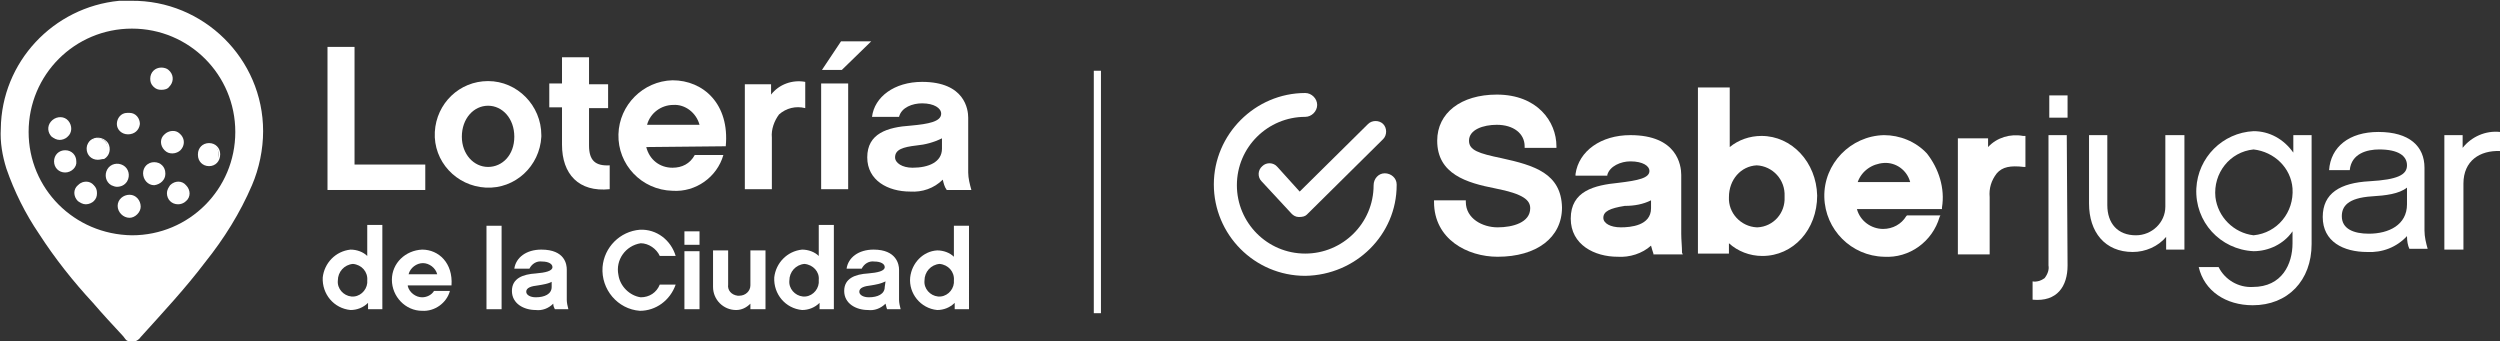 <svg version="1.1" id="Capa_1" xmlns="http://www.w3.org/2000/svg" xmlns:xlink="http://www.w3.org/1999/xlink" x="0px" y="0px"
	 viewBox="0 0 314.5 42.9" style="enable-background:new 0 0 314.5 42.9;" xml:space="preserve">
<rect x="0" y="0" width="314.5" height="42.9" fill="#333333" stroke="none"/>
<style type="text/css">
	.st0{fill:#FFFFFF;}
</style>
<g>
	<g>
		<path class="st0" d="M137.6,8.9h0.9v30.5h-0.9V8.9z"/>
		<g>
			<path class="st0" d="M15.5,42.3c-1.3-1.4-2.6-2.8-3.8-4.2c-2.5-2.7-4.8-5.6-6.8-8.7c-1.7-2.5-3.1-5.3-4.1-8.2
				c-0.5-1.6-0.8-3.3-0.7-5C0.2,7.8,6.7,0.9,15,0.1c0.3,0,0.5,0,0.8,0s0.5,0,0.7,0c9.1-0.1,16.6,7.3,16.6,16.4
				c0,2.3-0.5,4.7-1.4,6.8c-1.5,3.5-3.5,6.7-5.9,9.7c-2.5,3.3-5.3,6.3-8.1,9.4c-0.4,0.6-1.2,0.8-1.8,0.4
				C15.7,42.6,15.6,42.4,15.5,42.3 M16.6,29.6c7.2,0,13-5.8,13-13s-5.8-13-13-13c-7.2,0-13,5.8-13,13C3.6,23.7,9.3,29.5,16.6,29.6
				C16.5,29.6,16.5,29.6,16.6,29.6"/>
			<path class="st0" d="M44.6,20.7h8.9v3.2H41.2V5.9h3.4V20.7z"/>
			<path class="st0" d="M68.1,17.2c-0.2,3.7-3.3,6.6-7,6.4s-6.6-3.3-6.4-7c0.2-3.6,3.1-6.4,6.7-6.4c3.7,0,6.7,3.1,6.7,6.8
				C68.1,17.1,68.1,17.1,68.1,17.2 M64.7,17.2c0-2.3-1.5-3.9-3.3-3.9s-3.3,1.6-3.3,3.9c0,2.2,1.5,3.8,3.3,3.8S64.7,19.5,64.7,17.2"
				/>
			<path class="st0" d="M76.7,23.8c-3.9,0.4-6-1.9-6-5.6v-4.7h-1.6v-3h1.6V7.2h3.4v3.4h2.4v3h-2.4v4.7c0,1.9,0.8,2.6,2.6,2.5V23.8z"
				/>
			<path class="st0" d="M81.3,18.5c0.4,1.6,1.7,2.6,3.3,2.6c1.2,0,2.2-0.5,2.8-1.6h3.6c-0.8,2.8-3.5,4.7-6.4,4.5
				c-3.9-0.1-6.9-3.3-6.8-7.1c0.1-3.7,3.1-6.7,6.8-6.8c3.9,0,7.2,3,6.7,8.3L81.3,18.5z M88,15.7c-0.4-1.5-1.8-2.6-3.3-2.5
				c-1.5,0-2.9,1-3.3,2.5H88z"/>
			<path class="st0" d="M101.3,13.6c-1.2-0.3-2.4,0-3.3,0.8c-0.6,0.8-1,1.9-0.9,2.9v6.5h-3.4V10.6H97v1.3c1-1.3,2.7-1.9,4.3-1.6
				L101.3,13.6z"/>
			<path class="st0" d="M106.7,23.8h-3.4V10.5h3.4V23.8z M105.9,8.8h-2.5l2.4-3.6h3.8L105.9,8.8z"/>
			<path class="st0" d="M118.6,22.6c-1.1,1.1-2.6,1.6-4.1,1.5c-2.8,0-5.4-1.4-5.4-4.3c0-3,2.5-3.8,5.5-4c2.2-0.2,3.8-0.5,3.8-1.5
				c0-0.7-0.9-1.3-2.4-1.3c-1.2,0-2.6,0.5-2.9,1.7h-3.4c0.3-2.5,2.8-4.4,6.3-4.4c5.4,0,5.8,3.5,5.8,4.5v6.9c0,0.7,0.2,1.5,0.4,2.2
				h-3.1C118.8,23.5,118.7,23,118.6,22.6 M118.5,17.4c-1,0.5-2.1,0.8-3.2,0.9c-1.7,0.2-2.7,0.5-2.7,1.5c0,0.7,0.9,1.3,2.2,1.3
				c2,0,3.7-0.7,3.7-2.4L118.5,17.4z"/>
			<path class="st0" d="M48.1,38.9h-1.8v-0.8c-0.6,0.6-1.4,0.9-2.2,0.9c-2.1-0.2-3.6-2-3.5-4.1c0.2-1.8,1.6-3.3,3.5-3.5
				c0.8,0,1.6,0.3,2.1,0.8v-3.9h1.9V38.9z M44.4,33.2c-1.1,0.1-1.9,1-1.9,2.1c0,0,0,0,0,0c-0.1,1,0.7,1.9,1.7,2c1,0.1,1.9-0.7,2-1.7
				c0-0.1,0-0.2,0-0.3C46.3,34.2,45.5,33.3,44.4,33.2"/>
			<path class="st0" d="M51.3,36c0.2,0.8,1,1.4,1.8,1.4c0.6,0,1.2-0.3,1.5-0.8h2c-0.4,1.5-1.9,2.6-3.5,2.5c-2.1,0-3.8-1.8-3.8-3.9
				c0-2.1,1.7-3.7,3.8-3.8c2.1,0,3.9,1.7,3.7,4.5H51.3z M55,34.5c-0.2-0.8-1-1.4-1.8-1.4c-0.8,0-1.6,0.6-1.8,1.4H55z"/>
			<path class="st0" d="M61.2,28.4h1.9v10.5h-1.9V28.4z"/>
			<path class="st0" d="M69.6,38.2c-0.6,0.6-1.4,0.9-2.2,0.8c-1.5,0-3-0.8-3-2.4c0-1.6,1.4-2.1,3-2.2c1.2-0.1,2.1-0.3,2.1-0.8
				c0-0.4-0.5-0.7-1.3-0.7c-0.7-0.1-1.3,0.3-1.6,0.9h-1.9c0.2-1.4,1.5-2.4,3.4-2.4c3,0,3.2,1.9,3.2,2.5v3.8c0,0.4,0.1,0.8,0.2,1.2
				h-1.7C69.7,38.7,69.6,38.5,69.6,38.2 M69.5,35.4c-0.5,0.3-1.2,0.4-1.8,0.5c-0.9,0.1-1.5,0.3-1.5,0.8c0,0.4,0.5,0.7,1.2,0.7
				c1.1,0,2-0.4,2-1.3V35.4z"/>
			<path class="st0" d="M80.5,39.1c-2.8-0.2-4.9-2.7-4.7-5.5c0.2-2.5,2.2-4.5,4.7-4.7c2.1-0.1,3.9,1.3,4.5,3.3h-2
				c-0.4-0.9-1.4-1.6-2.4-1.6c-1.9,0.3-3.2,2.1-2.8,4c0.2,1.4,1.4,2.6,2.8,2.8c1.1,0,2-0.6,2.4-1.6h2C84.3,37.8,82.5,39.1,80.5,39.1
				"/>
			<path class="st0" d="M88,30.8h-1.9v-1.7H88L88,30.8z M88,38.9h-1.9v-7.3H88L88,38.9z"/>
			<path class="st0" d="M96.2,38.9h-1.8v-0.7c-0.5,0.5-1.1,0.8-1.8,0.8c-1.6,0-2.9-1.3-2.9-2.9c0-0.1,0-0.2,0-0.3v-4.3h1.9v4.3
				c-0.1,0.7,0.4,1.3,1.2,1.4c0.1,0,0.1,0,0.2,0c0.8,0,1.4-0.6,1.4-1.3c0,0,0-0.1,0-0.1v-4.3h1.9V38.9z"/>
			<path class="st0" d="M104.9,38.9h-1.8v-0.8c-0.6,0.6-1.4,0.9-2.2,0.9c-2.1-0.2-3.6-2-3.5-4.1c0.2-1.8,1.6-3.3,3.5-3.5
				c0.8,0,1.6,0.3,2.1,0.8v-3.9h1.9L104.9,38.9z M101.2,33.2c-1.1,0.1-1.9,1-1.9,2.1c0,0,0,0,0,0c-0.1,1,0.7,1.9,1.7,2
				c1,0.1,1.9-0.7,2-1.7c0-0.1,0-0.2,0-0.4C103.1,34.2,102.3,33.3,101.2,33.2"/>
			<path class="st0" d="M111.4,38.2c-0.6,0.6-1.4,0.9-2.2,0.8c-1.5,0-3-0.8-3-2.4c0-1.6,1.4-2.1,3-2.2c1.2-0.1,2.1-0.3,2.1-0.8
				c0-0.4-0.5-0.7-1.3-0.7c-0.7-0.1-1.3,0.3-1.6,0.9h-1.9c0.2-1.4,1.5-2.4,3.4-2.4c2.9,0,3.2,1.9,3.2,2.5v3.8c0,0.4,0.1,0.8,0.2,1.2
				h-1.7C111.5,38.7,111.5,38.5,111.4,38.2 M111.4,35.4c-0.6,0.3-1.2,0.4-1.8,0.5c-0.9,0.1-1.5,0.3-1.5,0.8c0,0.4,0.5,0.7,1.2,0.7
				c1.1,0,2-0.4,2-1.3L111.4,35.4z"/>
			<path class="st0" d="M121.9,38.9h-1.8v-0.8c-0.6,0.6-1.4,0.9-2.2,0.9c-2.1-0.2-3.6-2.1-3.4-4.1c0.2-1.8,1.6-3.3,3.4-3.4
				c0.8,0,1.6,0.3,2.1,0.8v-3.9h1.9L121.9,38.9z M118.2,33.2c-1.1,0.1-1.9,1-1.9,2.1c0,0,0,0,0,0c-0.1,1,0.7,1.9,1.7,2
				s1.9-0.7,2-1.7c0-0.1,0-0.2,0-0.3C120.1,34.2,119.3,33.3,118.2,33.2"/>
			<path class="st0" d="M22.4,25.6c-0.7,0-1.3-0.6-1.3-1.3c0-0.3,0.1-0.7,0.4-0.9c0.5-0.5,1.3-0.5,1.8,0c0.5,0.5,0.5,1.3,0,1.8
				c0,0,0,0,0,0l0,0C23,25.4,22.7,25.6,22.4,25.6"/>
			<path class="st0" d="M22.4,25.7c-0.8,0-1.4-0.6-1.4-1.4c0-0.4,0.2-0.7,0.4-1c0.6-0.6,1.5-0.6,2,0c0.6,0.6,0.6,1.5,0,2
				C23.1,25.6,22.7,25.7,22.4,25.7 M22.4,23.1c-0.3,0-0.6,0.1-0.8,0.3c-0.4,0.4-0.4,1.2,0,1.6c0.4,0.4,1.2,0.4,1.6,0
				c0.4-0.4,0.5-1.2,0-1.6C23,23.3,22.7,23.1,22.4,23.1"/>
			<path class="st0" d="M14.7,23.4c-0.2,0-0.4-0.1-0.6-0.2c0,0,0,0,0,0c-0.6-0.4-0.8-1.2-0.4-1.8c0.4-0.6,1.2-0.8,1.8-0.4
				c0.6,0.4,0.8,1.2,0.4,1.8C15.6,23.2,15.2,23.4,14.7,23.4"/>
			<path class="st0" d="M14.7,23.5c-0.2,0-0.5-0.1-0.7-0.2l0,0c-0.7-0.4-0.9-1.3-0.5-2c0.4-0.7,1.3-0.9,2-0.5c0.7,0.4,0.9,1.3,0.5,2
				C15.7,23.3,15.2,23.5,14.7,23.5 M14.7,21c-0.6,0-1.1,0.5-1.1,1.1c0,0.4,0.2,0.8,0.5,1l0,0c0.5,0.3,1.2,0.1,1.5-0.5
				c0.3-0.5,0.1-1.2-0.5-1.5C15.1,21,14.9,21,14.7,21"/>
			<path class="st0" d="M19.4,23.1L19.4,23.1c-0.7,0-1.3-0.6-1.3-1.3c0,0,0,0,0,0c0-0.7,0.6-1.3,1.3-1.3h0c0.7,0,1.3,0.6,1.3,1.3
				v0.1C20.7,22.5,20.1,23.1,19.4,23.1"/>
			<path class="st0" d="M19.4,23.3L19.4,23.3c-0.8,0-1.4-0.7-1.4-1.5c0,0,0,0,0,0c0-0.8,0.6-1.4,1.4-1.4c0.8,0,1.4,0.6,1.4,1.4
				c0,0,0,0,0,0v0.1C20.8,22.6,20.2,23.2,19.4,23.3 M19.4,20.7c-0.6,0-1.1,0.5-1.1,1.1c0,0.6,0.5,1.1,1.1,1.1c0,0,0,0,0,0l0,0.2
				v-0.2c0.6,0,1.1-0.5,1.1-1.1v0C20.5,21.2,20,20.7,19.4,20.7C19.4,20.7,19.4,20.7,19.4,20.7"/>
			<path class="st0" d="M12.3,19.9c-0.5,0-0.9-0.2-1.1-0.6c-0.4-0.6-0.2-1.4,0.4-1.7c0,0,0,0,0,0l0,0c0.6-0.4,1.4-0.2,1.8,0.4
				c0.4,0.6,0.2,1.4-0.4,1.8c0,0,0,0,0,0C12.8,19.8,12.6,19.9,12.3,19.9"/>
			<path class="st0" d="M12.3,20.1c-0.8,0-1.4-0.6-1.4-1.4c0-0.5,0.3-1,0.7-1.2l0,0c0.7-0.4,1.6-0.1,2,0.5c0.4,0.7,0.2,1.6-0.5,2
				C12.8,20,12.6,20.1,12.3,20.1 M11.7,17.5l0.1,0.1c-0.5,0.3-0.7,1-0.4,1.5c0.2,0.3,0.6,0.6,1,0.6c0.2,0,0.4-0.1,0.6-0.1
				c0.3-0.2,0.5-0.4,0.5-0.7c0.1-0.3,0-0.6-0.1-0.9c-0.3-0.5-1-0.7-1.5-0.4L11.7,17.5z"/>
			<path class="st0" d="M26.3,20.8c-0.7,0-1.3-0.6-1.3-1.3c0,0,0,0,0,0v-0.1c0-0.7,0.5-1.3,1.2-1.3c0.7,0,1.3,0.5,1.3,1.2
				c0,0,0,0,0,0.1v0.1C27.6,20.2,27,20.8,26.3,20.8"/>
			<path class="st0" d="M26.3,20.9c-0.8,0-1.4-0.6-1.4-1.4c0,0,0,0,0,0v-0.1c0-0.8,0.6-1.4,1.4-1.4s1.4,0.6,1.4,1.4v0
				C27.7,20.3,27.1,20.9,26.3,20.9C26.3,20.9,26.3,20.9,26.3,20.9 M26.3,18.3c-0.6,0-1.1,0.5-1.1,1.1v0c0,0.6,0.5,1.2,1.1,1.2
				c0.6,0,1.2-0.5,1.2-1.1c0,0,0,0,0-0.1v0c0-0.3-0.1-0.6-0.3-0.8C26.9,18.4,26.6,18.3,26.3,18.3"/>
			<path class="st0" d="M21.7,19.2c-0.3,0-0.7-0.1-0.9-0.4c0,0,0,0,0,0c-0.5-0.5-0.5-1.3,0-1.8c0.5-0.5,1.3-0.5,1.8,0l-0.9,0.9
				l0.9-0.9c0.5,0.5,0.5,1.3,0,1.8C22.4,19,22.1,19.2,21.7,19.2"/>
			<path class="st0" d="M21.7,19.3c-0.4,0-0.7-0.1-1-0.4l0,0c-0.6-0.6-0.6-1.5,0-2c0.5-0.5,1.4-0.6,1.9-0.1l0,0l0.1,0.1c0,0,0,0,0,0
				l0.1,0.1h0c0.5,0.6,0.4,1.4-0.1,1.9C22.5,19.1,22.1,19.3,21.7,19.3 M21.7,16.7c-0.6,0-1.1,0.5-1.1,1.1c0,0.3,0.1,0.6,0.3,0.8l0,0
				c0.5,0.4,1.2,0.4,1.6,0c0.4-0.4,0.4-1,0.1-1.5L21.8,18l-0.2-0.2l0.8-0.8C22.2,16.8,22,16.7,21.7,16.7"/>
			<path class="st0" d="M20.3,11.2c-0.3,0-0.7-0.1-0.9-0.4l0,0c-0.5-0.5-0.5-1.3,0-1.8c0.5-0.5,1.3-0.5,1.8,0l-0.9,0.9L21.2,9
				c0.5,0.5,0.5,1.3,0,1.8C21,11,20.7,11.2,20.3,11.2"/>
			<path class="st0" d="M20.3,11.3c-0.4,0-0.7-0.1-1-0.4l0,0c-0.3-0.3-0.4-0.6-0.4-1c0-0.8,0.6-1.4,1.4-1.4c0.3,0,0.7,0.1,0.9,0.3h0
				l0.1,0.1l0,0L21.4,9c0.5,0.6,0.4,1.4-0.1,1.9C21.1,11.2,20.7,11.3,20.3,11.3 M20.3,8.7c-0.6,0-1.1,0.5-1.1,1.1
				c0,0.3,0.1,0.6,0.3,0.8l0,0c0.5,0.4,1.2,0.4,1.6,0c0.4-0.4,0.4-1,0.1-1.5L20.4,10l-0.2-0.2L21,9C20.8,8.8,20.6,8.7,20.3,8.7"/>
			<path class="st0" d="M16.1,16.8c-0.7,0-1.2-0.5-1.3-1.2c0-0.7,0.5-1.2,1.2-1.3c0,0,0.1,0,0.1,0v1.2l0-1.2c0.7,0,1.3,0.5,1.3,1.2
				C17.4,16.2,16.9,16.8,16.1,16.8L16.1,16.8"/>
			<path class="st0" d="M16.1,16.9c-0.8,0-1.4-0.6-1.4-1.3c0-0.7,0.5-1.4,1.3-1.4v0l0.3,0c0.8,0,1.3,0.7,1.3,1.4
				C17.5,16.4,16.9,16.9,16.1,16.9L16.1,16.9z M16,14.5c-0.6,0-1,0.5-1,1.1c0,0.6,0.5,1,1.1,1l0,0h0c0.6,0,1.1-0.4,1.1-1
				c0-0.6-0.4-1.1-1-1.1v1.1H16L16,14.5z"/>
			<path class="st0" d="M7.5,17.5c-0.7,0-1.3-0.6-1.3-1.3c0-0.3,0.1-0.7,0.4-0.9l0.9,0.9l-0.9-0.9c0.5-0.5,1.3-0.5,1.8,0
				s0.5,1.3,0,1.8l0,0l0,0C8.1,17.3,7.8,17.5,7.5,17.5"/>
			<path class="st0" d="M7.5,17.6c-0.4,0-0.7-0.2-1-0.4c-0.5-0.5-0.6-1.3-0.1-1.9l0.1-0.1c0,0,0,0,0,0l0,0l0,0l0.1-0.1h0
				c0.6-0.5,1.5-0.5,2,0.1c0.5,0.6,0.5,1.5-0.1,2l0,0C8.2,17.5,7.8,17.6,7.5,17.6 M6.6,15.5C6.2,16,6.3,16.6,6.7,17
				c0.4,0.4,1.2,0.4,1.6,0l0.1,0.1L8.3,17c0.4-0.5,0.4-1.2,0-1.6c-0.4-0.4-1-0.4-1.5-0.1l0.8,0.8l-0.2,0.2L6.6,15.5z"/>
			<path class="st0" d="M8.2,21.5C7.5,21.5,7,21,7,20.3c0,0,0,0,0,0v0C7,19.5,7.5,19,8.2,19s1.3,0.6,1.3,1.3
				C9.5,21,8.9,21.5,8.2,21.5"/>
			<path class="st0" d="M8.2,21.7c-0.8,0-1.4-0.6-1.4-1.4c0-0.8,0.6-1.4,1.4-1.4c0.8,0,1.4,0.6,1.4,1.4C9.7,21,9,21.7,8.2,21.7
				C8.2,21.7,8.2,21.7,8.2,21.7 M8.2,19.1c-0.6,0-1.1,0.5-1.1,1.1c0,0.6,0.5,1.1,1.1,1.1s1.1-0.5,1.1-1.1c0,0,0,0,0,0
				C9.4,19.6,8.9,19.1,8.2,19.1"/>
			<path class="st0" d="M10.8,25.5c-0.3,0-0.7-0.1-0.9-0.4l0,0c-0.5-0.5-0.5-1.3,0-1.8c0.5-0.5,1.3-0.5,1.8,0c0.5,0.5,0.5,1.3,0,1.8
				C11.5,25.4,11.2,25.5,10.8,25.5"/>
			<path class="st0" d="M10.8,25.7c-0.4,0-0.7-0.2-1-0.4c-0.6-0.6-0.6-1.5,0-2c0.6-0.6,1.5-0.6,2,0c0.3,0.3,0.4,0.6,0.4,1
				c0,0.4-0.1,0.7-0.4,1C11.6,25.5,11.2,25.7,10.8,25.7 M10.8,23.1c-0.6,0-1.1,0.5-1.1,1.1s0.5,1.1,1.1,1.1c0.6,0,1.1-0.5,1.1-1.1
				c0,0,0,0,0,0c0-0.3-0.1-0.6-0.3-0.8C11.4,23.2,11.1,23.1,10.8,23.1"/>
			<path class="st0" d="M16.3,27.2L16.3,27.2c-0.7,0-1.3-0.6-1.3-1.3c0-0.7,0.6-1.3,1.3-1.3c0,0,0,0,0,0h0c0.7,0,1.3,0.6,1.2,1.3
				C17.5,26.6,16.9,27.2,16.3,27.2"/>
			<path class="st0" d="M16.3,27.4L16.3,27.4c-0.8,0-1.5-0.7-1.5-1.5c0-0.8,0.7-1.4,1.5-1.4c0.8,0,1.4,0.7,1.4,1.5
				C17.7,26.7,17,27.4,16.3,27.4 M16.3,24.8c-0.6,0-1.1,0.5-1.1,1.1s0.5,1.1,1.1,1.1l0,0l0,0.2v-0.2c0.6,0,1.1-0.5,1.1-1.1
				S16.9,24.8,16.3,24.8L16.3,24.8"/>
		</g>
	</g>
	<g>
		<g>
			<g>
				<path class="st0" d="M163.4,27.3c-0.4,0-0.7-0.2-0.9-0.4l-3.8-4.1c-0.5-0.5-0.5-1.4,0.1-1.9c0.5-0.5,1.4-0.5,1.9,0.1l2.8,3.1
					l8.6-8.5c0.5-0.5,1.4-0.5,1.9,0c0.5,0.5,0.5,1.4,0,1.9c0,0,0,0,0,0l-9.6,9.5C164.2,27.2,163.9,27.3,163.4,27.3L163.4,27.3z"/>
				<path class="st0" d="M164.2,34.7c-6.4,0-11.5-5.2-11.5-11.5s5.2-11.5,11.5-11.5c0,0,0,0,0,0c0.8,0,1.5,0.7,1.5,1.5
					s-0.7,1.5-1.5,1.5c-4.7,0-8.6,3.8-8.6,8.6c0,4.7,3.8,8.6,8.6,8.6c4.7,0,8.6-3.8,8.6-8.6c0,0,0,0,0,0c0-0.8,0.6-1.5,1.4-1.5
					c0.8,0,1.5,0.6,1.5,1.4c0,0,0,0.1,0,0.1C175.7,29.5,170.6,34.6,164.2,34.7z"/>
			</g>
			<g>
				<g>
					<g>
						<g>
							<path class="st0" d="M188.9,19.9c-2.9-0.6-4.1-1-4.1-2.2c0-1.4,1.8-2,3.5-2c2.1,0,3.5,1.1,3.5,2.7v0.2h4v-0.2
								c0-3.1-2.4-6.5-7.5-6.5c-4.5,0-7.5,2.3-7.5,5.8c0,4.2,3.7,5.3,7.3,6c3.6,0.7,4.4,1.5,4.4,2.5c0,1.8-2.2,2.4-4.1,2.4
								c-1.9,0-4-1.1-4-3.2v-0.2h-4v0.2c0,4.7,4.2,6.9,8,6.9c4.9,0,8.1-2.4,8.1-6.2C196.4,21.8,193,20.8,188.9,19.9L188.9,19.9z"/>
							<path class="st0" d="M211.5,29.4V22c0-1.2-0.5-5-6.4-5c-3.7,0-6.5,2-6.9,4.9l0,0.2h4l0-0.1c0.3-1.1,1.7-1.7,2.9-1.7
								c1.6,0,2.4,0.6,2.4,1.2c0,0.9-1.4,1.2-3.9,1.5c-3,0.3-6,1-6,4.5c0,3.3,3,4.8,5.9,4.8c1.5,0.1,3.1-0.4,4.2-1.4
								c0.1,0.4,0.2,0.7,0.3,1l0,0.1h3.7l-0.1-0.2C211.6,31,211.5,30.2,211.5,29.4L211.5,29.4z M207.7,25.2v1c0,2.2-2.6,2.4-3.8,2.4
								c-1.3,0-2.2-0.5-2.2-1.2c0-0.8,0.8-1.2,2.7-1.5C205.6,25.9,206.7,25.7,207.7,25.2z"/>
							<path class="st0" d="M221.6,17.1c-1.5,0-2.9,0.5-4,1.4V11h-4v20.9h3.9v-1.3c1.1,1,2.6,1.6,4.2,1.6c3.9,0,6.9-3.3,6.9-7.6
								C228.5,20.4,225.4,17.1,221.6,17.1z M221,20.8c2,0.1,3.6,1.8,3.5,3.9c0,0,0,0,0,0.1c0.1,2-1.4,3.7-3.4,3.8c0,0,0,0-0.1,0
								c-2-0.1-3.6-1.8-3.5-3.8C217.5,22.6,219,20.9,221,20.8L221,20.8z"/>
							<path class="st0" d="M237,17c-4.2,0.1-7.6,3.6-7.5,7.8c0.1,4.1,3.4,7.4,7.5,7.5c3.2,0.2,6.1-1.9,7-5l0.1-0.2h-4.2l-0.1,0.1
								c-0.6,1-1.7,1.6-2.9,1.6c-1.5,0-2.9-1-3.3-2.5h10.7l0-0.2c0.4-2.4-0.4-4.9-1.9-6.8C241,17.8,239,17,237,17L237,17z
								 M233.7,22.9c0.5-1.4,1.8-2.3,3.3-2.4c1.5-0.1,2.9,0.9,3.3,2.4H233.7z"/>
							<path class="st0" d="M254.5,17.1c-1.6-0.3-3.3,0.2-4.4,1.4v-1.1h-3.8v14.6h4v-7.2c-0.1-1.1,0.2-2.1,0.9-3
								c0.7-0.8,1.7-1,3.4-0.8l0.2,0v-3.9L254.5,17.1z"/>
						</g>
						<g>
							<g>
								<path class="st0" d="M260.1,33.4c0,2.6-1.3,4.6-4.4,4.3v-2.3c0.5,0.1,1.1-0.1,1.5-0.4c0.4-0.5,0.6-1.1,0.5-1.6V17h2.3
									L260.1,33.4z M260.1,14.8h-2.3V12h2.3V14.8z"/>
								<path class="st0" d="M274.8,31.4h-2.3v-1.6c-1,1.2-2.6,1.9-4.2,1.9c-3.5,0-5.5-2.5-5.5-6.1V17h2.3v8.8
									c0,2.3,1.3,3.8,3.6,3.8c2,0,3.7-1.6,3.7-3.6c0-0.1,0-0.1,0-0.2V17h2.4L274.8,31.4z"/>
								<path class="st0" d="M290.8,30.7c0,4.6-3,7.7-7.4,7.7c-3.4,0-6.1-1.8-6.8-4.8h2.5c0.8,1.6,2.5,2.6,4.3,2.5
									c3.7,0,5-2.9,5-5.5v-1.5c-1.1,1.6-3,2.5-4.9,2.5c-4.2-0.2-7.4-3.7-7.2-7.9c0.2-3.9,3.3-7,7.2-7.2c2,0,3.8,1,5,2.7V17h2.3
									L290.8,30.7z M283.5,18.8c-3,0.3-5.1,3-4.8,6c0.3,2.5,2.3,4.5,4.8,4.8c3-0.3,5.1-2.9,4.9-5.9
									C288.2,21.1,286.1,19.1,283.5,18.8z"/>
								<path class="st0" d="M302.8,29.7c-1.3,1.4-3.1,2.1-5,2c-3,0-5.6-1.3-5.6-4.4c0-3,2.2-4.3,5.9-4.5c3.5-0.2,4.7-0.8,4.7-2
									s-1.1-2-3.5-2c-1.5,0-3.5,0.5-3.7,2.6H293c0.2-2.9,2.5-4.8,6.2-4.8c3.9,0,5.8,1.8,5.8,4.5V29c0,0.8,0.2,1.6,0.4,2.3h-2.3
									C302.9,30.9,302.8,30.3,302.8,29.7L302.8,29.7z M302.8,23.6c-1,0.8-2.7,1-4.4,1.1c-3.1,0.2-3.8,1.3-3.8,2.5
									c0,1.6,1.5,2.2,3.4,2.2c2.5,0,4.8-1.1,4.8-3.7L302.8,23.6z"/>
								<path class="st0" d="M314.5,19c-2.5-0.1-4.6,1.2-4.6,4.1v8.3h-2.4V17h2.3v1.6c1.1-1.4,2.9-2.2,4.7-2L314.5,19z"/>
							</g>
						</g>
					</g>
				</g>
			</g>
		</g>
	</g>
</g>
</svg>

